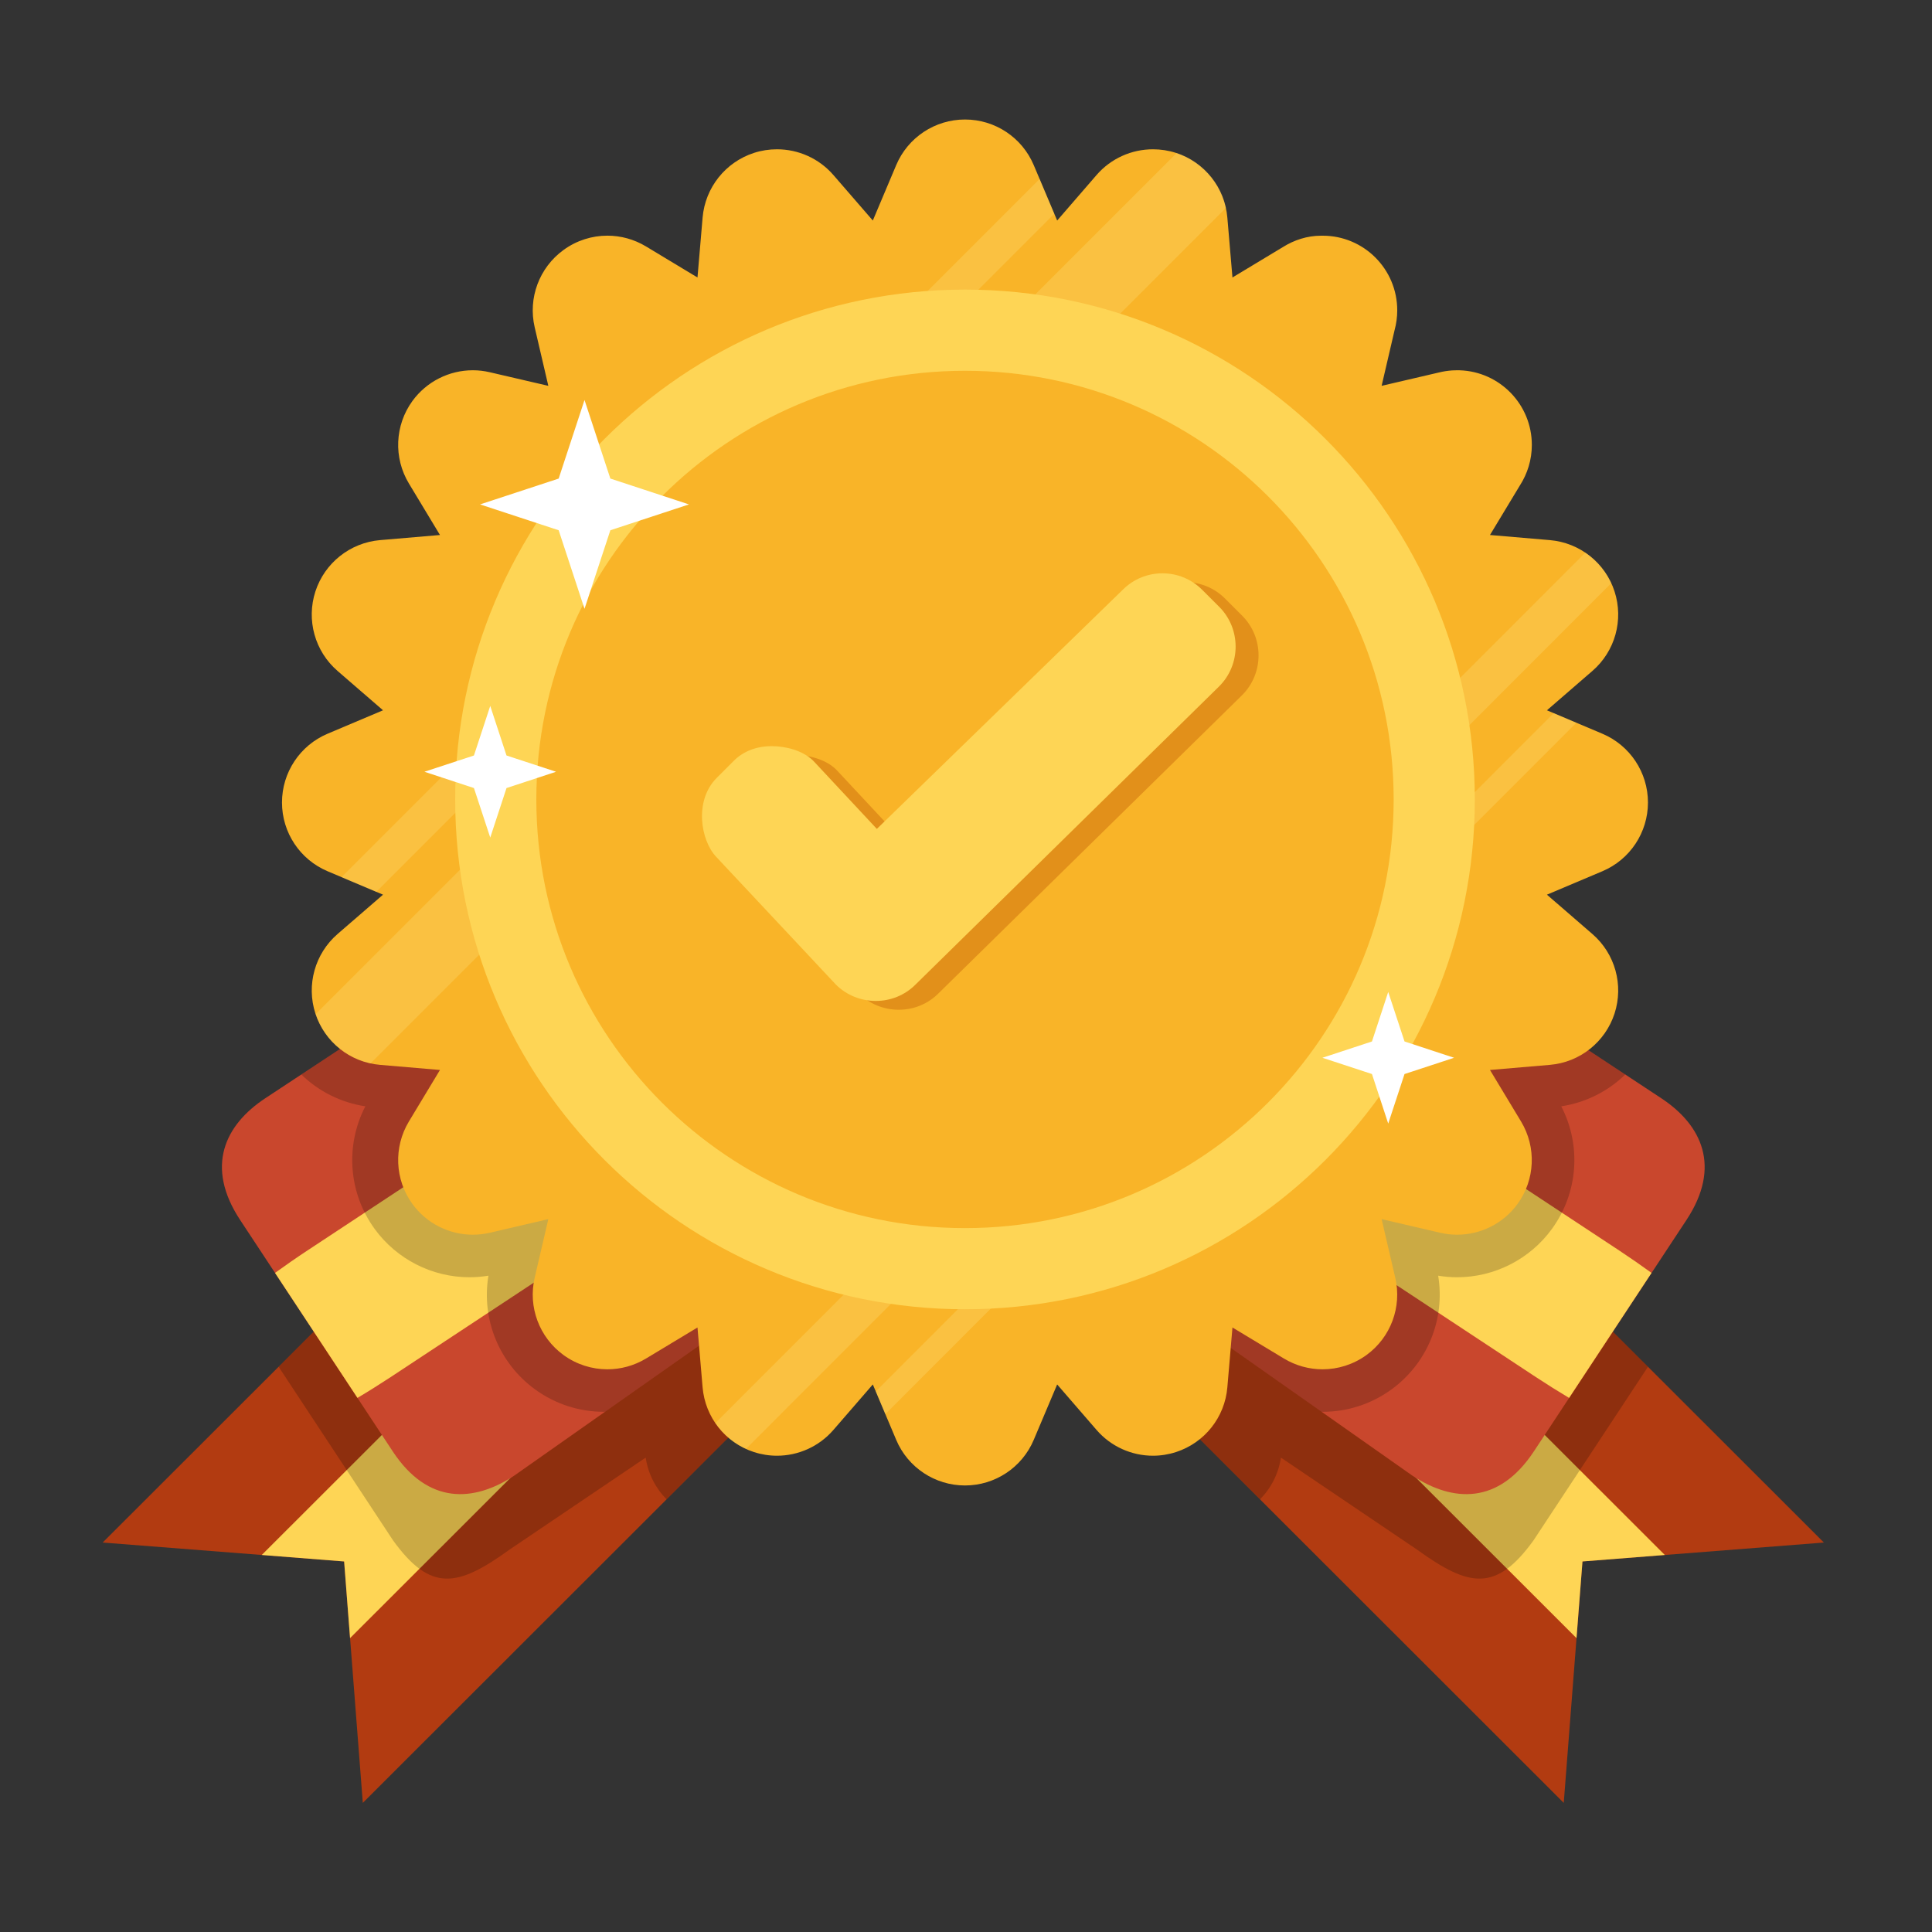 <svg width="48" height="48" viewBox="0 0 48 48" fill="none" xmlns="http://www.w3.org/2000/svg">
<rect x="0" y="0" width="48" height="48" fill="#333333" stroke="none"/>
<path d="M45.314 38.324L39.316 38.793L38.851 44.792L23.48 29.433L29.942 22.965L45.314 38.324Z" fill="#B23B11"/>
<path d="M39.168 40.699L39.316 38.794L41.362 38.633L27.814 25.096L25.685 27.226L39.168 40.699Z" fill="#FED555"/>
<path opacity="0.2" d="M29.942 22.965L23.48 29.433L31.304 37.251C31.579 36.974 31.765 36.613 31.824 36.214L35.212 38.504C36.501 39.436 37.168 39.559 38.1 38.27L40.944 33.957L29.942 22.965Z" fill="black"/>
<path d="M38.108 36.06C37.232 37.387 36.098 37.326 35.089 36.661L30.405 33.366C29.395 32.7 29.89 31.687 30.765 30.359L33.778 25.791C34.654 24.463 36.182 23.927 37.192 24.593L41.273 27.285C42.282 27.951 42.774 28.986 41.898 30.313L38.108 36.06Z" fill="#C9472D"/>
<path d="M38.984 34.731L41.032 31.625C40.779 31.441 40.511 31.255 40.233 31.071L31.679 25.429C31.4 25.245 31.125 25.073 30.855 24.912L28.807 28.017C29.061 28.202 29.328 28.387 29.607 28.571L38.16 34.214C38.439 34.397 38.715 34.57 38.984 34.731Z" fill="#FED555"/>
<path opacity="0.2" d="M38.557 30.532C39.209 29.636 39.293 28.46 38.789 27.486C39.399 27.393 39.952 27.112 40.38 26.695L37.192 24.593C36.182 23.927 34.654 24.463 33.778 25.791L30.765 30.359C29.89 31.687 29.395 32.701 30.405 33.366L32.835 35.076C32.843 35.076 32.85 35.076 32.858 35.076C33.477 35.076 34.069 34.884 34.569 34.521C35.466 33.869 35.909 32.776 35.731 31.694C35.886 31.72 36.044 31.733 36.202 31.733C37.131 31.733 38.011 31.284 38.557 30.532Z" fill="black"/>
<path d="M2.551 38.324L8.55 38.793L9.014 44.792L24.386 29.433L17.923 22.965L2.551 38.324Z" fill="#B23B11"/>
<path d="M8.697 40.699L8.55 38.794L6.503 38.633L20.052 25.096L22.181 27.226L8.697 40.699Z" fill="#FED555"/>
<path opacity="0.2" d="M17.923 22.965L24.386 29.433L16.561 37.251C16.287 36.974 16.101 36.613 16.042 36.214L12.653 38.504C11.364 39.436 10.697 39.559 9.765 38.27L6.922 33.957L17.923 22.965Z" fill="black"/>
<path d="M9.758 36.06C10.634 37.387 11.768 37.326 12.777 36.661L17.461 33.366C18.47 32.7 17.976 31.687 17.1 30.359L14.087 25.791C13.211 24.463 11.683 23.927 10.674 24.593L6.592 27.285C5.583 27.951 5.092 28.986 5.968 30.313L9.758 36.06Z" fill="#C9472D"/>
<path d="M8.881 34.73L6.833 31.625C7.087 31.441 7.354 31.255 7.633 31.071L16.186 25.429C16.465 25.245 16.741 25.073 17.011 24.912L19.059 28.017C18.805 28.202 18.538 28.387 18.259 28.571L9.705 34.214C9.426 34.397 9.151 34.57 8.881 34.73Z" fill="#FED555"/>
<path opacity="0.2" d="M9.308 30.532C8.657 29.636 8.573 28.46 9.077 27.486C8.466 27.393 7.913 27.112 7.486 26.695L10.674 24.593C11.683 23.927 13.211 24.463 14.087 25.791L17.1 30.359C17.976 31.687 18.47 32.701 17.461 33.366L15.031 35.076C15.023 35.076 15.015 35.076 15.007 35.076C14.388 35.076 13.797 34.884 13.296 34.521C12.399 33.869 11.956 32.776 12.135 31.694C11.979 31.72 11.821 31.733 11.663 31.733C10.734 31.733 9.854 31.284 9.308 30.532Z" fill="black"/>
<path d="M40.943 19.938C40.943 19.192 40.497 18.519 39.81 18.229L38.433 17.647L39.563 16.669C40.127 16.181 40.343 15.403 40.113 14.694C39.883 13.985 39.25 13.483 38.507 13.419L37.018 13.292L37.763 12.058C37.949 11.768 38.058 11.424 38.058 11.054C38.058 10.051 37.263 9.234 36.269 9.2C36.247 9.199 36.224 9.199 36.202 9.199C36.16 9.199 36.118 9.2 36.076 9.203C35.962 9.211 35.85 9.229 35.742 9.256L34.326 9.586L34.649 8.198C34.691 8.043 34.714 7.879 34.714 7.71C34.714 6.687 33.886 5.856 32.863 5.856C32.861 5.856 32.86 5.856 32.858 5.856C32.847 5.856 32.837 5.856 32.826 5.856C32.825 5.856 32.825 5.856 32.825 5.856C32.824 5.856 32.824 5.856 32.823 5.856C32.475 5.856 32.15 5.965 31.874 6.138L30.62 6.894L30.493 5.405C30.43 4.663 29.927 4.03 29.218 3.799C29.03 3.738 28.837 3.709 28.645 3.709C28.116 3.709 27.601 3.935 27.243 4.349L26.265 5.479L25.683 4.102C25.393 3.415 24.72 2.969 23.975 2.969C23.229 2.969 22.556 3.415 22.266 4.102L21.685 5.479L20.706 4.349C20.348 3.935 19.833 3.709 19.304 3.709C19.112 3.709 18.919 3.738 18.731 3.799C18.022 4.03 17.52 4.662 17.456 5.405L17.329 6.894L16.049 6.122C15.753 5.944 15.421 5.855 15.091 5.855C14.707 5.855 14.325 5.974 14.001 6.21C13.398 6.648 13.115 7.404 13.284 8.131L13.623 9.586L12.168 9.248C12.028 9.215 11.887 9.199 11.747 9.199C11.162 9.199 10.6 9.477 10.246 9.963C9.808 10.567 9.774 11.374 10.159 12.012L10.931 13.292L9.442 13.419C8.7 13.483 8.067 13.985 7.836 14.694C7.606 15.403 7.822 16.181 8.386 16.669L9.516 17.647L8.139 18.229C7.452 18.519 7.006 19.192 7.006 19.938C7.006 20.683 7.452 21.356 8.139 21.646L9.516 22.228L8.386 23.206C7.823 23.694 7.606 24.472 7.836 25.181C8.067 25.89 8.699 26.393 9.442 26.456L10.931 26.583L10.159 27.863C9.774 28.502 9.808 29.308 10.246 29.912C10.6 30.398 11.162 30.676 11.747 30.676C11.887 30.676 12.028 30.66 12.168 30.628L13.623 30.289L13.284 31.745C13.115 32.471 13.398 33.227 14.001 33.666C14.325 33.901 14.707 34.02 15.091 34.02C15.422 34.02 15.753 33.931 16.049 33.753L17.329 32.981L17.456 34.47C17.52 35.213 18.022 35.846 18.731 36.076C18.919 36.137 19.112 36.167 19.304 36.167C19.833 36.167 20.348 35.94 20.706 35.526L21.685 34.396L22.266 35.773C22.556 36.46 23.229 36.906 23.975 36.906C24.72 36.906 25.393 36.46 25.683 35.773L26.265 34.396L27.243 35.526C27.601 35.94 28.116 36.167 28.645 36.167C28.837 36.167 29.03 36.137 29.218 36.076C29.927 35.846 30.43 35.213 30.493 34.47L30.62 32.981L31.9 33.753C32.196 33.931 32.528 34.02 32.858 34.02C33.242 34.02 33.624 33.901 33.949 33.666C34.552 33.228 34.834 32.471 34.665 31.745L34.326 30.289L35.782 30.628C35.921 30.66 36.063 30.676 36.202 30.676C36.788 30.676 37.349 30.398 37.703 29.912C38.141 29.308 38.175 28.502 37.79 27.863L37.018 26.583L38.507 26.456C39.25 26.393 39.882 25.89 40.113 25.181C40.343 24.472 40.127 23.694 39.563 23.206L38.433 22.228L39.81 21.646C40.497 21.356 40.943 20.683 40.943 19.938Z" fill="#F9B428"/>
<path opacity="0.2" d="M21.758 34.57L21.996 35.134L39.164 17.957L38.6 17.719L21.758 34.57Z" fill="#FFF9A9"/>
<path opacity="0.2" d="M18.534 35.997L40.032 14.489C39.888 14.178 39.664 13.917 39.387 13.73L17.772 35.356C17.96 35.632 18.223 35.855 18.534 35.997ZM29.235 3.801L7.842 25.196C8.051 25.821 8.574 26.282 9.207 26.419L30.458 5.165C30.322 4.531 29.86 4.01 29.235 3.801Z" fill="#FFF9A9"/>
<path opacity="0.2" d="M25.829 4.447L8.485 21.793L9.349 22.158L26.194 5.311L25.829 4.447Z" fill="#FFF9A9"/>
<path d="M23.975 8.064C17.46 8.064 12.179 13.346 12.179 19.861C12.179 26.376 17.46 31.657 23.975 31.657C30.49 31.657 35.771 26.376 35.771 19.861C35.771 13.346 30.49 8.064 23.975 8.064Z" fill="#F9B428"/>
<path d="M23.975 7.195C16.979 7.195 11.309 12.866 11.309 19.862C11.309 26.857 16.979 32.528 23.975 32.528C30.971 32.528 36.641 26.857 36.641 19.862C36.641 12.866 30.971 7.195 23.975 7.195ZM23.975 30.512C18.093 30.512 13.325 25.744 13.325 19.862C13.325 13.98 18.093 9.212 23.975 9.212C29.857 9.212 34.625 13.98 34.625 19.862C34.625 25.744 29.857 30.512 23.975 30.512Z" fill="#FED555"/>
<path fill-rule="evenodd" clip-rule="evenodd" d="M12.18 20.809L12.584 19.579L13.815 19.174L12.584 18.77L12.18 17.539L11.775 18.77L10.545 19.174L11.775 19.579L12.18 20.809Z" fill="white"/>
<path fill-rule="evenodd" clip-rule="evenodd" d="M34.49 27.915L34.895 26.684L36.126 26.28L34.895 25.875L34.49 24.645L34.086 25.875L32.855 26.28L34.086 26.684L34.49 27.915Z" fill="white"/>
<path fill-rule="evenodd" clip-rule="evenodd" d="M15.164 11.89L14.522 9.938L13.88 11.89L11.927 12.532L13.88 13.174L14.522 15.126L15.164 13.174L17.117 12.532L15.164 11.89Z" fill="white"/>
<path d="M30.861 15.296L30.437 14.872C30.173 14.608 29.823 14.463 29.45 14.463C29.079 14.463 28.731 14.606 28.468 14.867L22.355 20.812L20.796 19.142L20.785 19.131L20.774 19.119C20.503 18.852 20.065 18.757 19.745 18.757C19.365 18.757 19.038 18.883 18.8 19.122L18.377 19.544C17.812 20.108 17.976 21.097 18.363 21.505L21.323 24.665L21.332 24.674L21.341 24.683C21.597 24.94 21.957 25.087 22.328 25.087C22.701 25.087 23.05 24.944 23.311 24.685L30.856 17.275L30.858 17.273L30.861 17.27C31.404 16.726 31.405 15.841 30.861 15.296Z" fill="#E2901A"/>
<path d="M30.292 15.077L29.867 14.653C29.603 14.389 29.253 14.244 28.88 14.244C28.51 14.244 28.161 14.388 27.898 14.649L21.785 20.594L20.227 18.924L20.215 18.912L20.204 18.9C19.933 18.633 19.495 18.538 19.175 18.538C18.795 18.538 18.468 18.664 18.23 18.903L17.807 19.326C17.242 19.89 17.406 20.878 17.793 21.287L20.753 24.446L20.762 24.456L20.771 24.465C21.027 24.721 21.387 24.868 21.758 24.868C22.131 24.868 22.48 24.725 22.741 24.466L30.286 17.056L30.288 17.054L30.291 17.051C30.834 16.508 30.835 15.622 30.292 15.077Z" fill="#FED555"/>
</svg>
